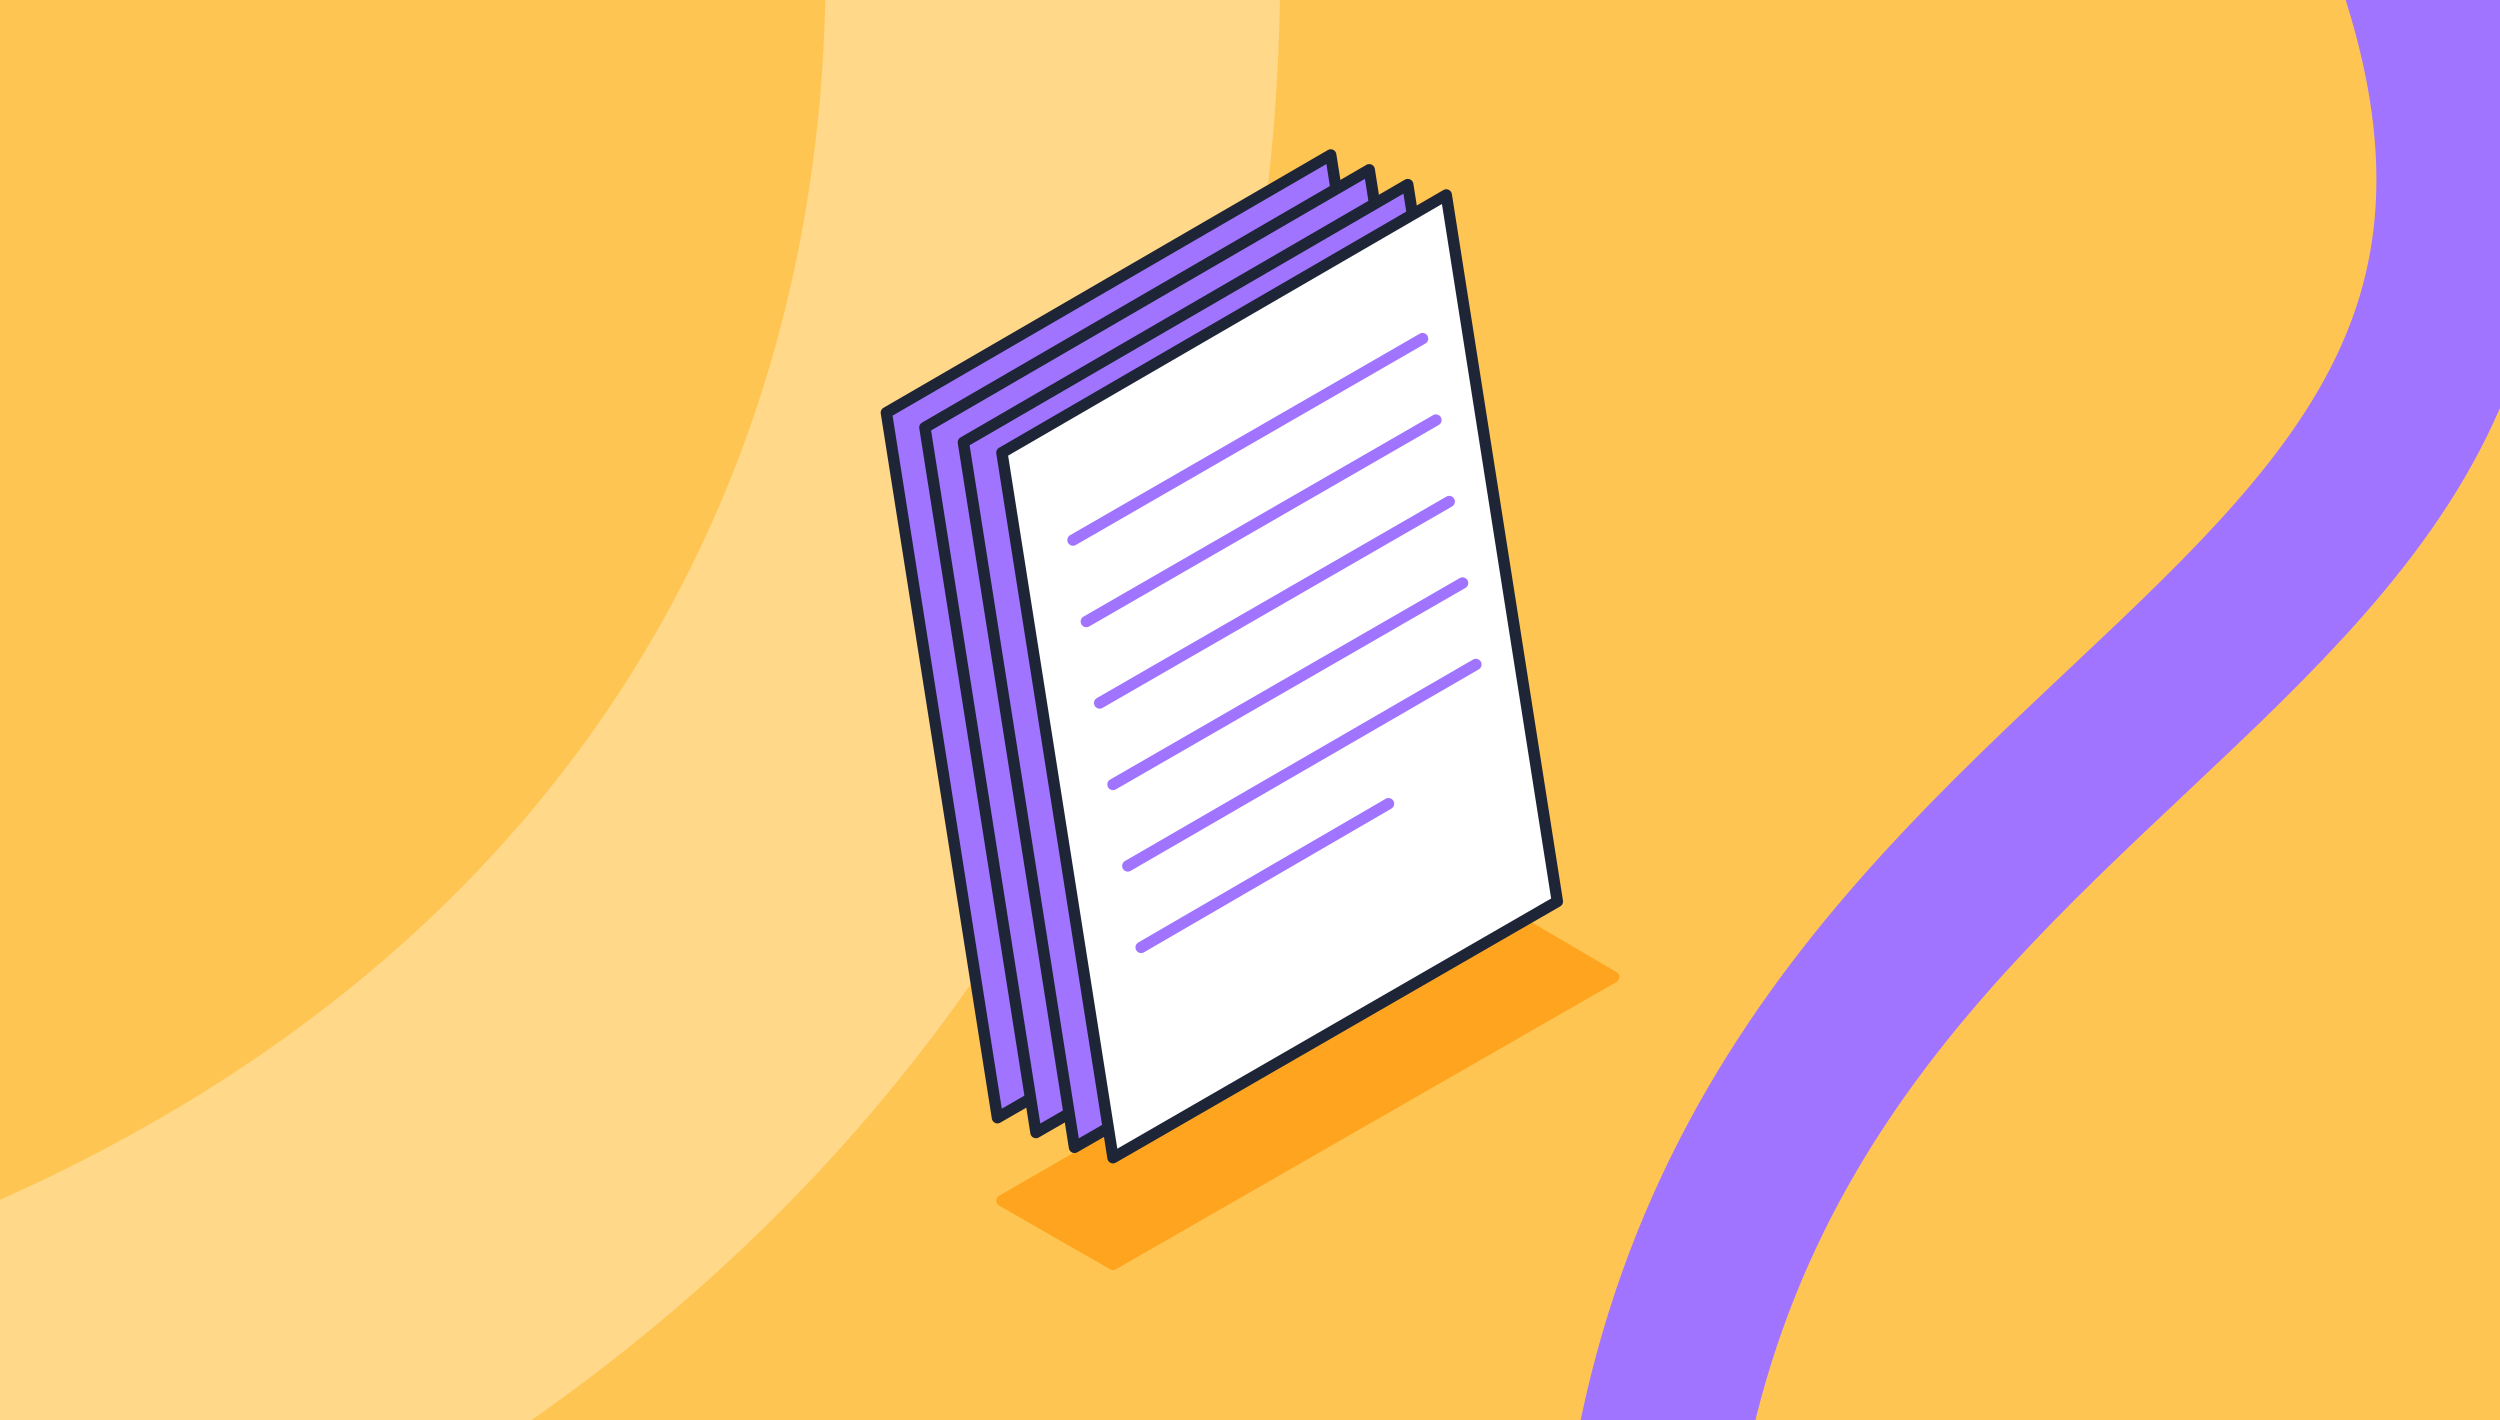 <svg width="440" height="250" fill="none" xmlns="http://www.w3.org/2000/svg"><rect width="100%" height="100%" fill="#808080" stroke="none"/><g clip-path="url(#a)"><path fill="#FFC552" d="M0 0h440v250H0z"/><path d="M-15 260C142 206 206 75.5 179.5-67.5" stroke="#FFD88A" stroke-width="80"/><path d="M288.5 297.5c0-189 211-170.5 123.5-337.5" stroke="#A074FF" stroke-width="30"/><path d="m176.334 211.32 88.114-50.835L284 171.956l-88.114 50.574-19.552-11.21z" fill="#FFA41E" stroke="#FFA41E" stroke-width="2" stroke-linecap="round" stroke-linejoin="round"/><path d="m253.76 151.622-19.552-124.35L156 72.632l19.552 124.089 78.208-45.099z" fill="#A074FF" stroke="#1E2536" stroke-width="2" stroke-linejoin="round"/><path d="m260.538 154.228-19.552-124.35-78.207 45.36 19.552 124.09 78.207-45.1z" fill="#A074FF" stroke="#1E2536" stroke-width="2" stroke-linejoin="round"/><path d="m267.317 156.835-19.552-124.35-78.208 45.36 19.552 124.09 78.208-45.1z" fill="#A074FF" stroke="#1E2536" stroke-width="2" stroke-linejoin="round"/><path d="M274.094 158.66 254.542 34.31l-78.208 45.36 19.552 124.09 78.208-45.1z" fill="#fff" stroke="#1E2536" stroke-width="2" stroke-linejoin="round"/><path d="m188.848 95.05 61.523-35.453M191.194 109.389l61.523-35.454M193.54 123.727l61.523-35.454M195.887 138.065l61.524-35.454M198.494 152.403l61.262-35.454M200.84 166.741l43.535-25.287" stroke="#A074FF" stroke-width="2" stroke-linecap="round" stroke-linejoin="round"/></g><defs><clipPath id="a"><path fill="#fff" d="M0 0h440v250H0z"/></clipPath></defs></svg>